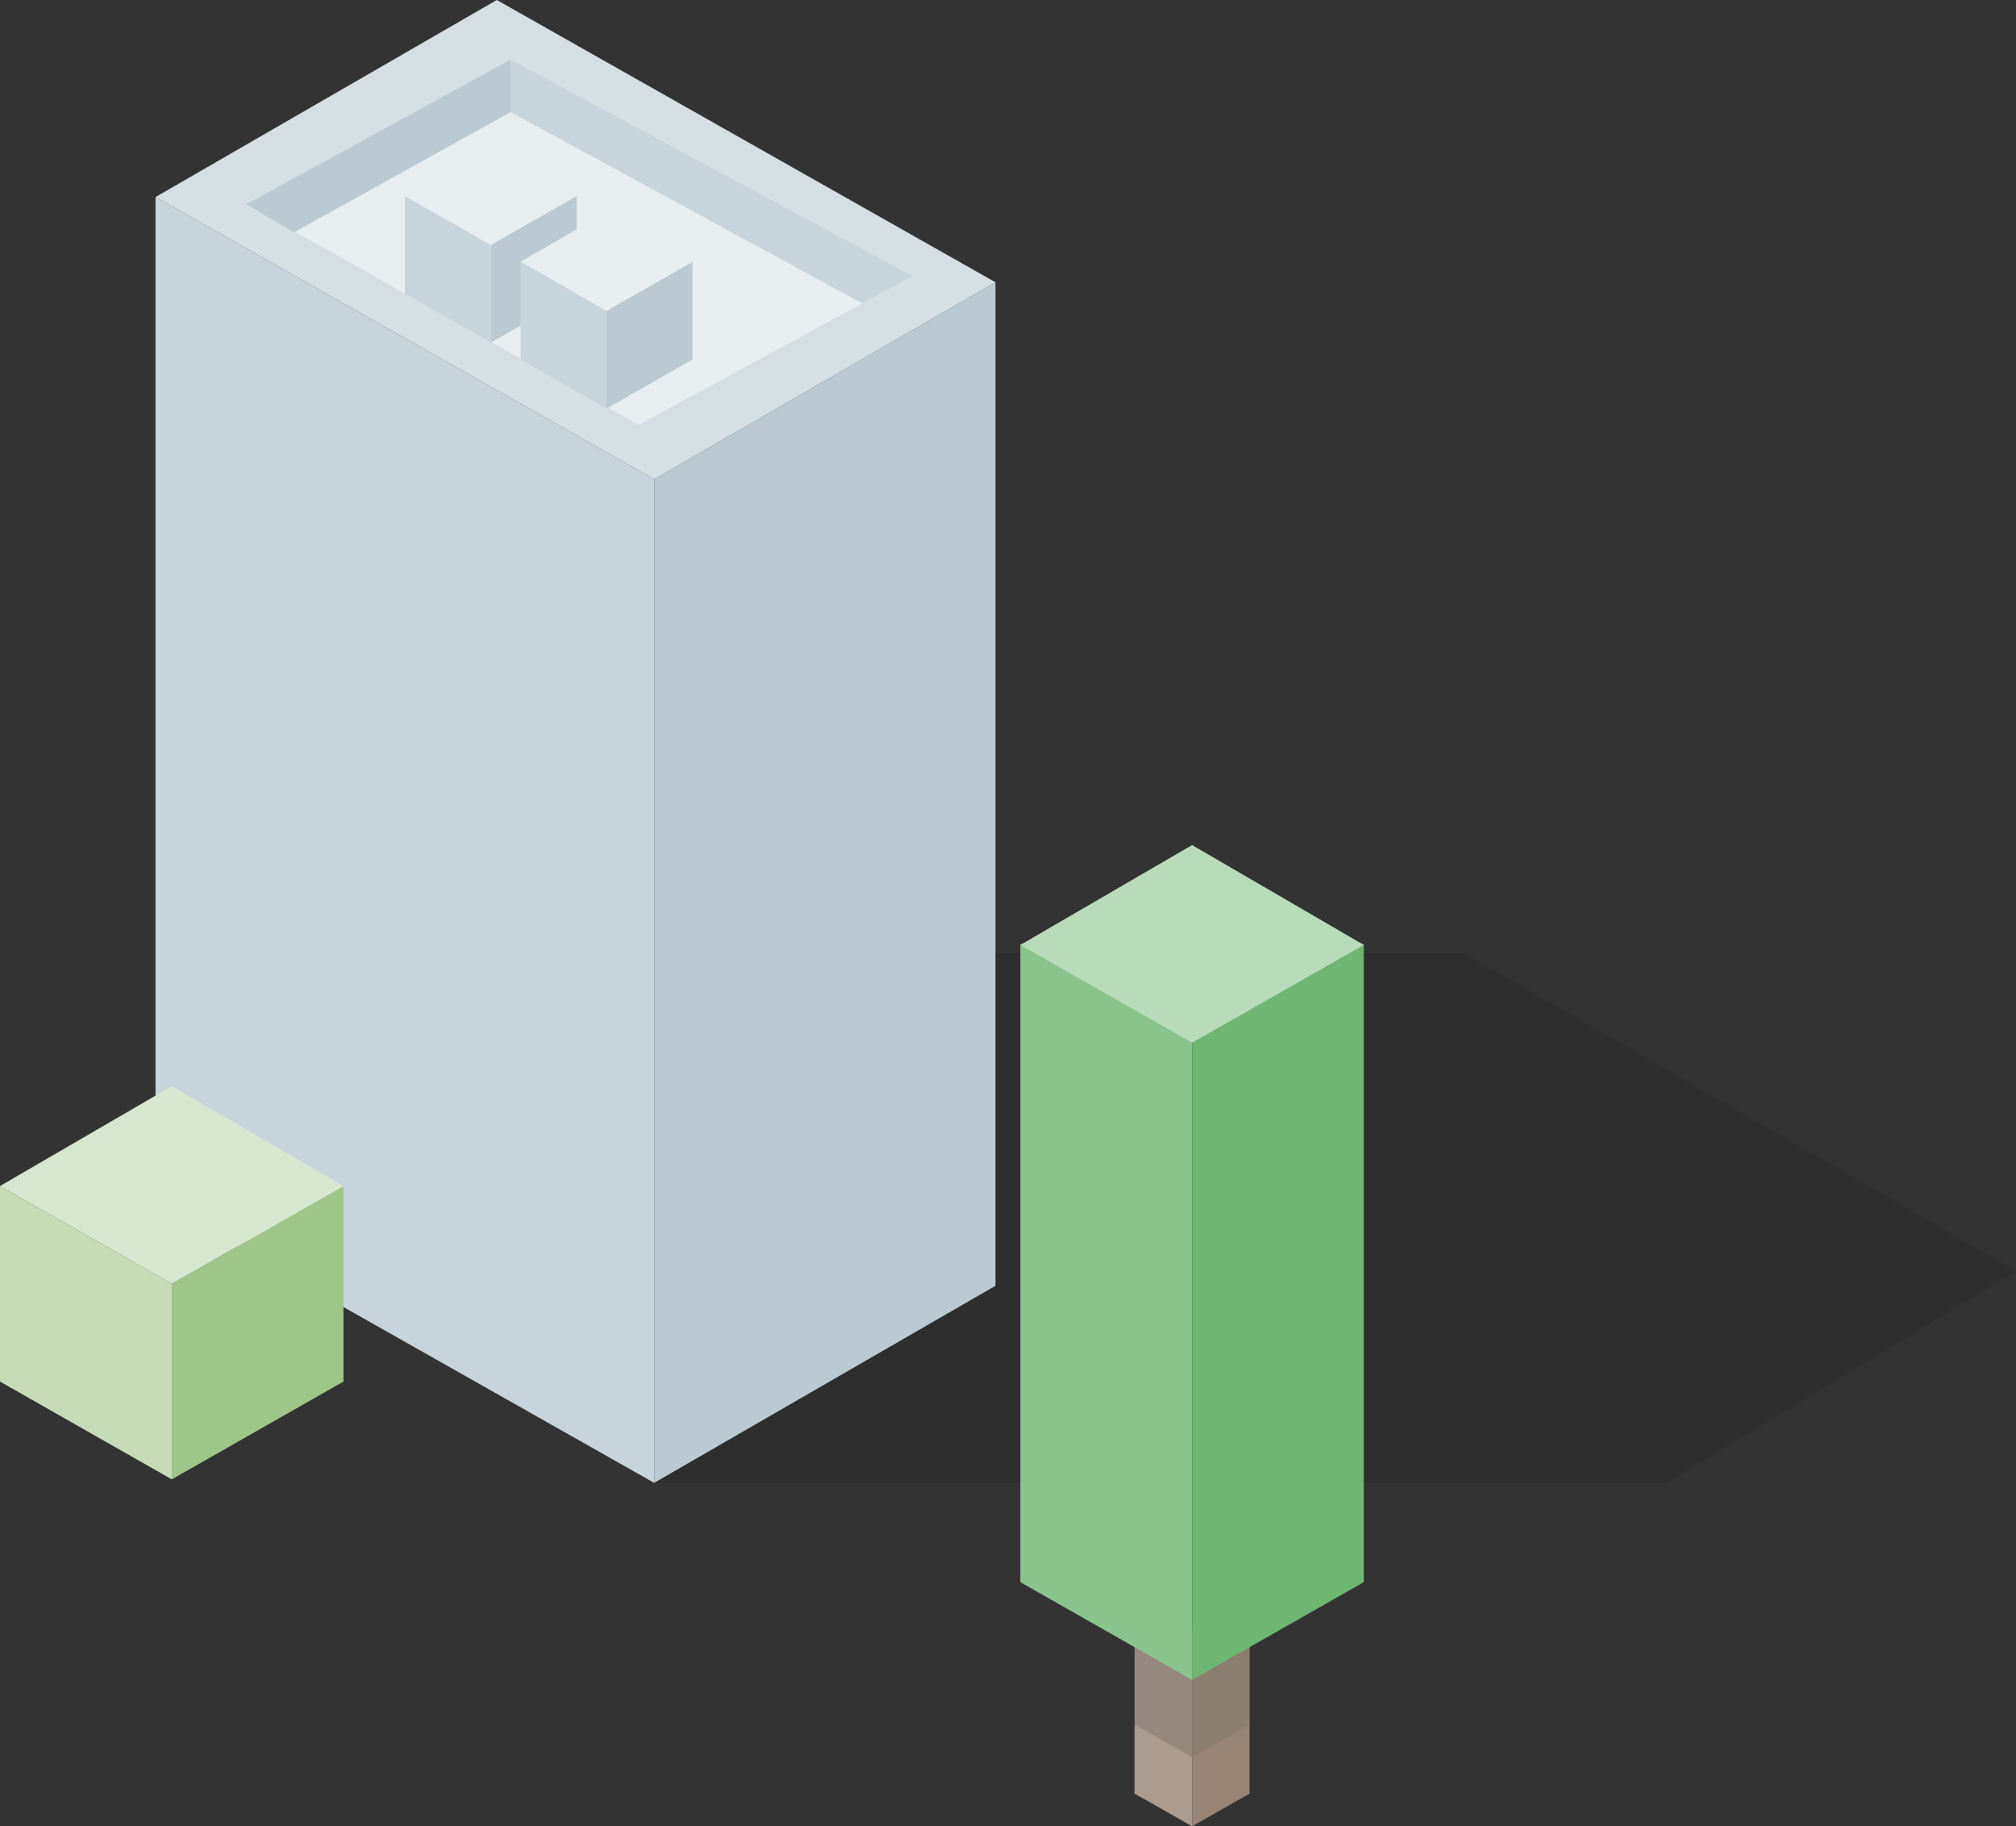 <svg xmlns="http://www.w3.org/2000/svg" width="173.44" height="157.09" viewBox="0 0 173.44 157.09"><rect x="0" y="0" width="173.44" height="157.09" fill="#333333" stroke="none"/><defs><style>.a{opacity:0.1;}.b{fill:#c8d4db;}.c{fill:#bbcad2;}.d{fill:#d5dee3;}.e{fill:#e8edef;}.f{fill:#c5dcb7;}.g{fill:#9fc689;}.h{fill:#d7e7cf;}.i{fill:#ab9c8f;}.j{fill:#80776d;opacity:0.5;}.k{fill:#978475;}.l{fill:#8ac48d;}.m{fill:#6fb673;}.n{fill:#b8dbba;}</style></defs><title>overlap-4</title><polygon class="a" points="56.28 127.55 143.35 127.55 173.44 109.34 125.97 82 56.74 82 56.28 127.55"/><polygon class="b" points="13.38 103.28 13.38 16.95 56.28 41.23 56.28 127.55 13.38 103.28"/><polygon class="c" points="85.64 24.28 56.28 41.23 56.28 127.55 85.64 110.6 85.64 24.28"/><polygon class="d" points="42.74 0 85.64 24.28 56.28 41.23 13.38 16.95 42.74 0"/><polygon class="e" points="21.18 17.57 54.93 36.56 78.53 23.75 43.94 5.11 21.18 17.57"/><polygon class="c" points="21.18 17.57 25.28 20 44.06 9.57 43.94 5.11 21.18 17.57"/><polygon class="b" points="78.53 23.75 74.19 26.1 43.95 9.65 43.94 5.11 78.53 23.75"/><polygon class="b" points="34.83 16.86 34.83 25.26 42.22 29.47 42.22 21.06 34.83 16.86"/><polygon class="c" points="49.61 16.86 42.22 21.06 42.22 29.47 49.61 25.26 49.61 16.86"/><polygon class="e" points="42.22 12.56 49.61 16.86 42.22 21.06 34.83 16.86 42.22 12.56"/><polygon class="b" points="44.79 22.52 44.79 30.93 52.18 35.14 52.18 26.73 44.79 22.52"/><polygon class="c" points="59.57 22.52 52.18 26.73 52.18 35.14 59.57 30.93 59.57 22.52"/><polygon class="e" points="52.18 18.23 59.57 22.52 52.18 26.73 44.79 22.52 52.18 18.23"/><polygon class="f" points="0 102.02 0 118.84 14.78 127.25 14.78 110.43 0 102.02"/><polygon class="g" points="29.55 102.02 14.78 110.43 14.78 127.25 29.55 118.84 29.55 102.02"/><polygon class="h" points="14.78 93.43 29.55 102.02 14.78 110.43 0 102.02 14.78 93.43"/><polygon class="i" points="97.61 137.41 97.61 154.28 102.56 157.09 102.56 140.22 97.61 137.41"/><polygon class="j" points="97.61 139.91 97.61 148.35 102.56 151.16 102.56 142.72 97.61 139.91"/><polygon class="k" points="107.5 154.28 102.56 157.09 102.56 140.22 107.5 137.41 107.5 154.28"/><polygon class="j" points="107.5 148.35 102.56 151.16 102.56 142.72 107.5 139.91 107.5 148.35"/><polygon class="l" points="87.78 81.19 87.78 136.09 102.56 144.5 102.56 89.6 87.78 81.19"/><polygon class="m" points="117.33 81.19 102.56 89.6 102.56 144.5 117.33 136.09 117.33 81.19"/><polygon class="n" points="102.56 72.69 117.33 81.28 102.56 89.69 87.78 81.28 102.56 72.69"/></svg>